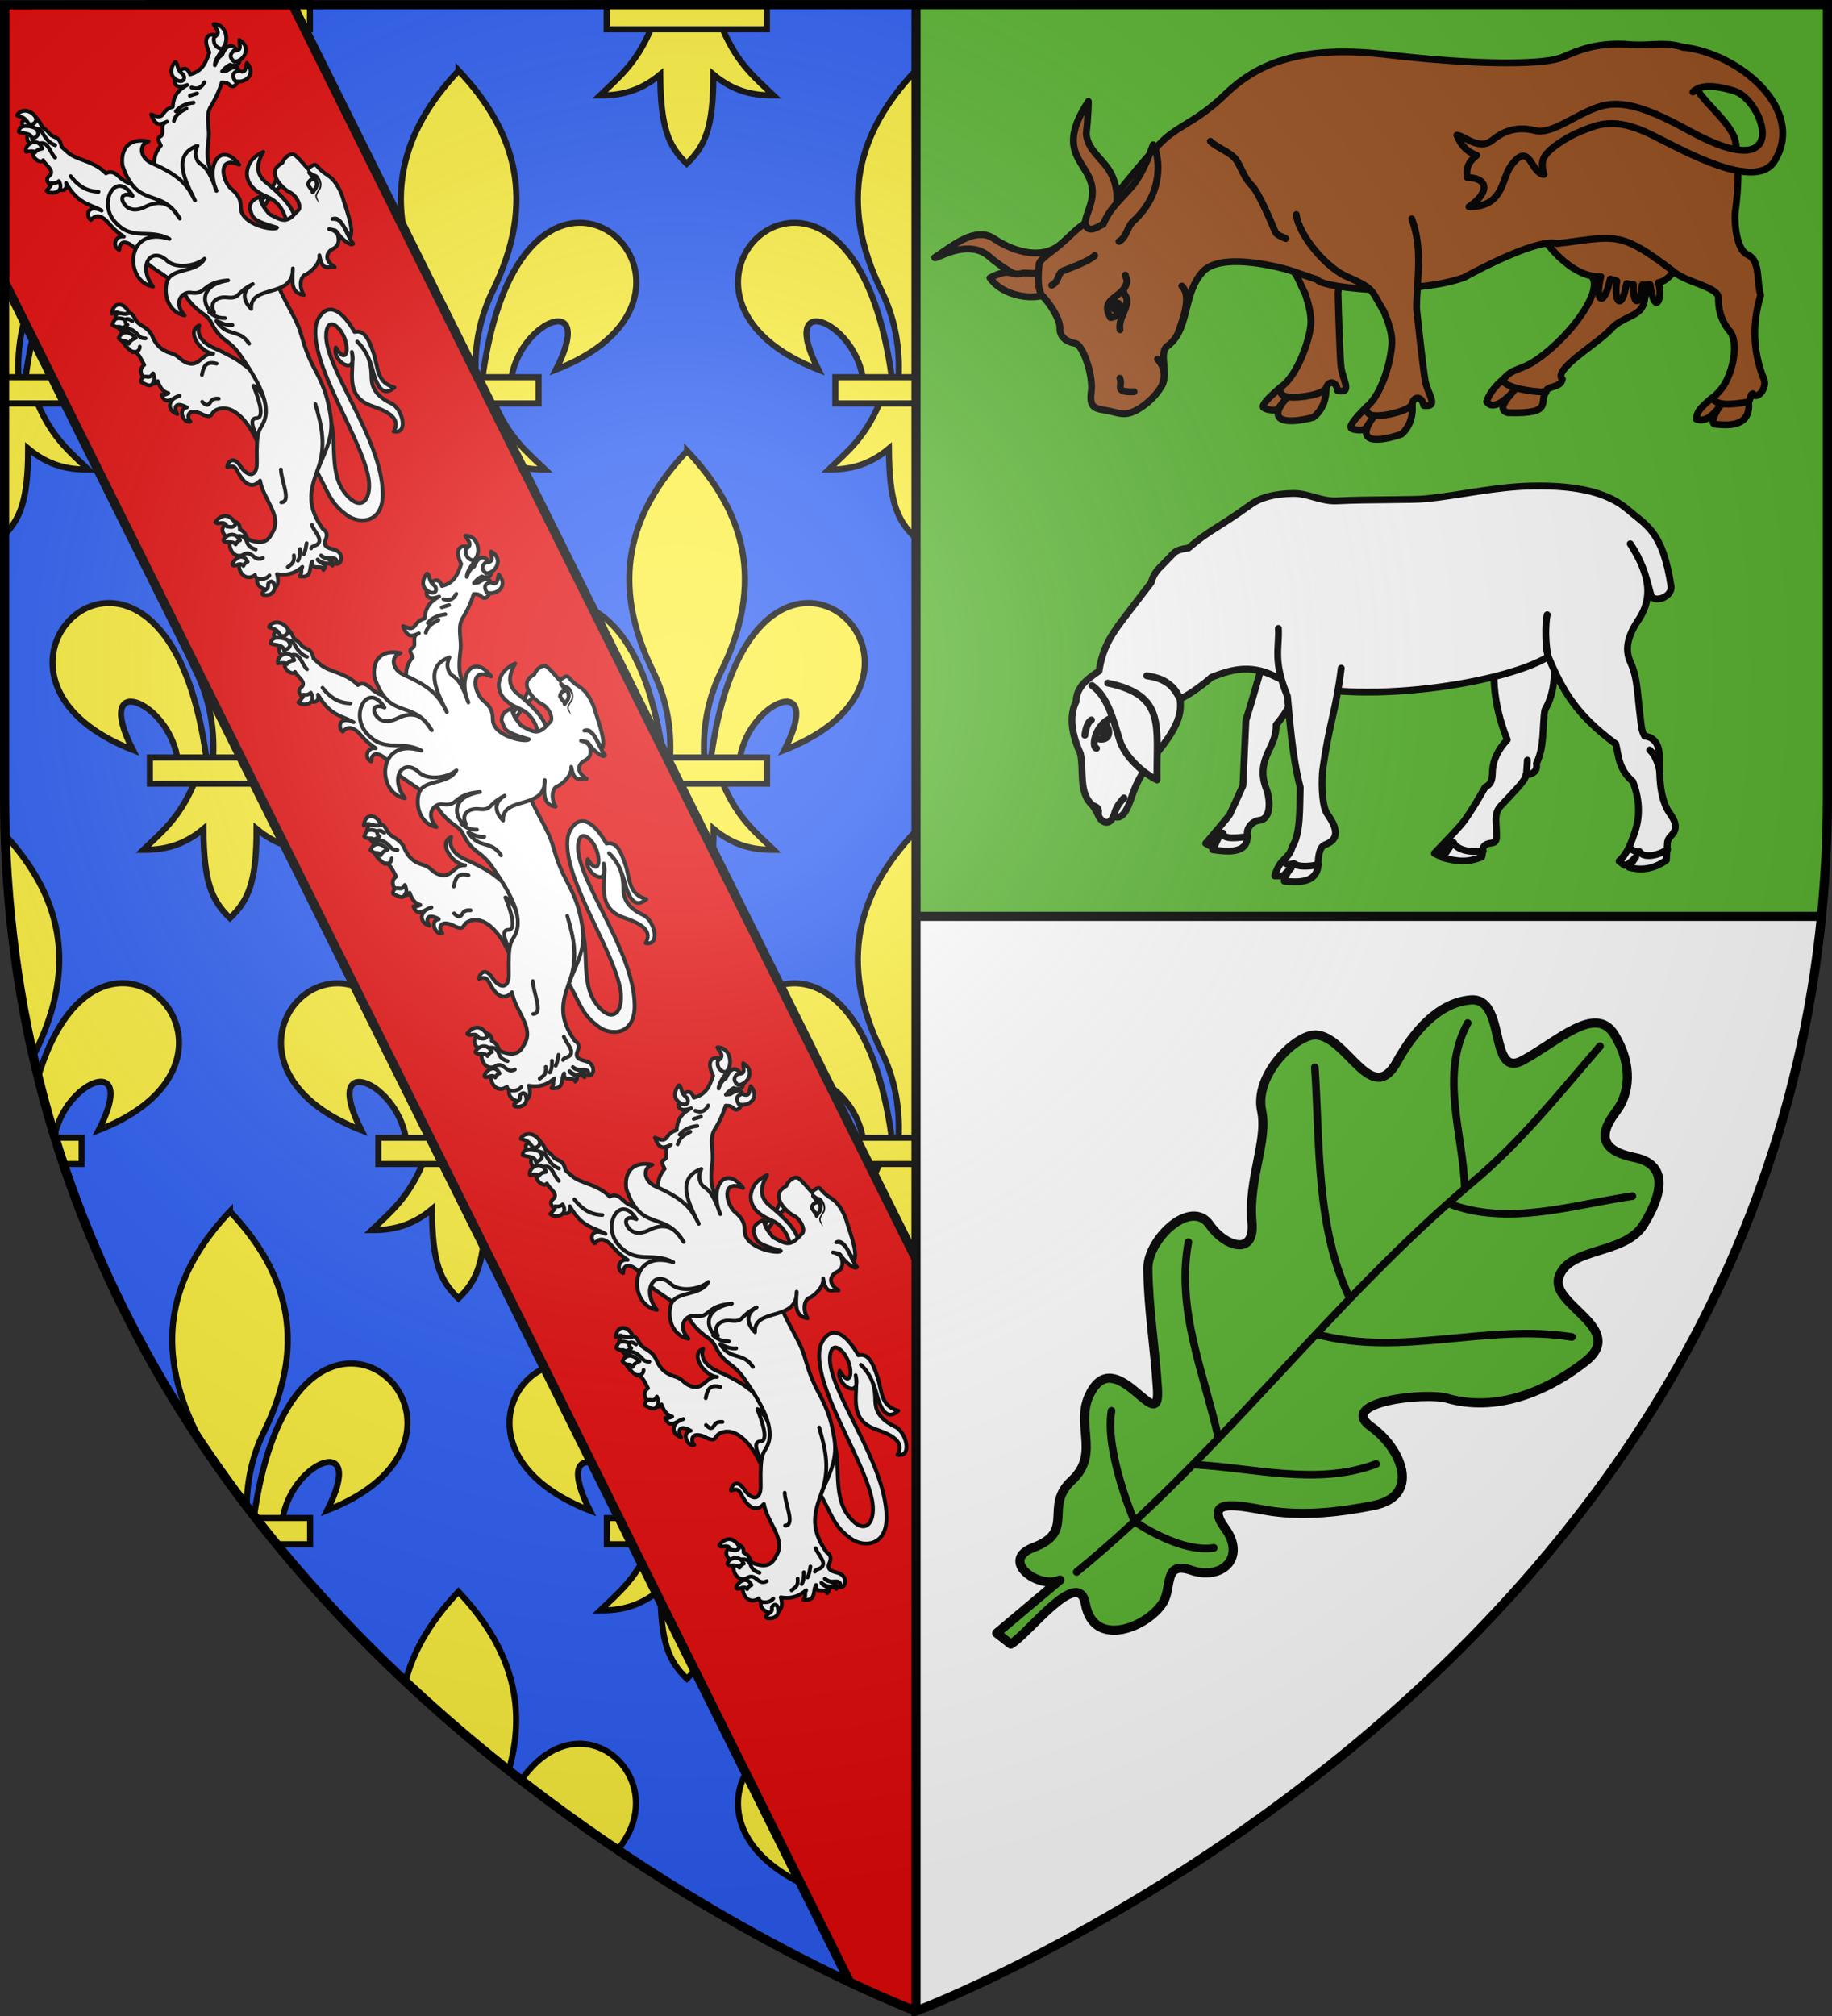 <svg xmlns="http://www.w3.org/2000/svg" xmlns:xlink="http://www.w3.org/1999/xlink" width="600" height="660"><rect width="100%" height="100%" fill="#333333" stroke="none"/><clipPath id="e"><path d="M1.5 1.5v259.246c0 13.518.669 26.504 1.938 39.254C29.008 556.446 300 658.5 300 658.5V1.5z"/></clipPath><radialGradient id="g" cx="221.445" cy="226.331" r="300" gradientTransform="matrix(1.353 0 0 1.349 -77.63 -85.747)" gradientUnits="userSpaceOnUse"><stop offset="0" stop-color="#fff" stop-opacity=".314"/><stop offset=".19" stop-color="#fff" stop-opacity=".251"/><stop offset=".6" stop-color="#6b6b6b" stop-opacity=".125"/><stop offset="1" stop-opacity=".125"/></radialGradient><path fill="#2b5df2" fill-rule="evenodd" d="M1.5 1.5v259.246c0 13.518.669 26.504 1.938 39.254C29.008 556.446 300 658.5 300 658.5V1.5z"/><g stroke-width=".997" transform="matrix(1.001 0 0 1.004 -.434 -2.193)"><g fill="#fcef3c" stroke="#000" stroke-width="1.111"><g fill-rule="evenodd"><path stroke-width="1.995" d="M288.227 628.453c-.018.04-.034 1.507-.051 1.547-3.711 8.681-8.09 13.4-12.545 17.652 1.89.904 3.766 1.804 5.463 2.59 3.37-.997 6.765-2.725 10.224-5.617.027 4.05.19 7.456.493 10.404 5.211 2.235 8.189 3.367 8.189 3.367s3.004-1.143 8.252-3.394c.3-2.95.452-6.35.447-10.377 3.457 2.89 6.847 4.618 10.21 5.615 1.696-.786 3.573-1.684 5.462-2.588-4.451-4.253-8.821-8.977-12.533-17.664-.016-.037-.033-1.498-.049-1.535z" transform="matrix(1 0 0 1 -.07 -.156)"/><g stroke-width="3.696"><path d="M126.281 7.938C91.34 45.032 79.171 87.116 105.656 141.28c7.613 15.568 11.27 32.813 10.333 51.853-.007.132-.013 2.153-.02 2.286h20.625c-.01-.169-.018-2.225-.026-2.393-.913-18.995 2.74-36.207 10.338-51.746 26.488-54.164 14.317-96.249-20.625-133.343z" transform="matrix(.541 0 0 .539 231.688 516.934)"/><path d="M52.25 100c-35.235.845-58.727 60.018 15.219 88.875-24.345-47.688 20.543-30.27 26.803 4.25.025.136.048 2.159.072 2.295h17.531c-.021-.157-.043-2.2-.064-2.357C102.075 122.767 74.773 99.46 52.25 100zM198.969 100c-22.248.417-48.638 24.17-58.182 93.034-.023.165-.046 2.22-.068 2.386h17.5c.036-.213.074-2.312.114-2.523 6.416-34.368 51.083-51.605 26.792-4.022 74.894-29.227 49.822-89.549 13.844-88.875z" transform="matrix(.541 0 0 .539 231.688 516.934)"/></g></g><path d="M21.707 58.178h29.159v4.772H21.707z" transform="matrix(1.798 0 0 1.792 234.706 516.934)"/></g><g fill="#fcef3c" fill-rule="evenodd" stroke="#000" stroke-width="1.995"><path d="M150.494 521.355c-8.606 9.106-14.644 18.773-17.326 29.356a531 531 0 0 0 33.748 29.033c6.633-22.878-.54-41.584-16.422-58.389zM189.781 570.947c-6.196.116-12.983 3.585-18.816 11.98a576 576 0 0 0 31.48 22.741c13.673-15.987 2.235-34.999-12.664-34.72z" transform="matrix(1 0 0 1 -.07 -.156)"/></g><g fill="#fcef3c" stroke="#000" stroke-width="1.995"><path fill-rule="evenodd" d="M1.742 274.166c.884 25.75 4.21 50.045 9.512 72.93.285-.641.577-1.28.887-1.91 14.123-28.785 7.904-51.235-10.399-71.02zM40.281 322.947c-9.647.18-20.73 8.467-27.402 30.887a367 367 0 0 0 5.432 19.305c.002-.034.003-.136.005-.149 3.468-18.513 27.612-27.798 14.483-2.166 40.48-15.744 26.928-48.24 7.482-47.877z" transform="matrix(1 0 0 1 -.07 -.156)"/><path d="M18.371 373.334a368 368 0 0 0 2.766 8.55h6.078v-8.55z" transform="matrix(1 0 0 1 -.07 -.156)"/></g><g fill="#fcef3c" stroke="#000" stroke-width="1.111"><g fill-rule="evenodd"><path stroke-width="1.995" d="M1.5 132.453v44.752c5.61-5.51 8.219-11.741 8.2-28.58 6.72 5.619 13.187 6.864 19.693 6.834-5.785-5.574-11.727-10.172-16.555-21.47-.016-.038-.033-1.499-.049-1.536zM1.5 25.904V126.35h5.066c-.004-.091-.009-1.199-.013-1.29-.494-10.232 1.482-19.504 5.588-27.874C26.322 68.27 20.003 45.76 1.5 25.904z" transform="matrix(1 0 0 1 -.07 -.156)"/><path stroke-width="3.696" d="M198.969 100c-22.248.417-48.638 24.17-58.182 93.034-.023.165-.046 2.22-.068 2.386h17.5c.036-.213.074-2.312.114-2.523 6.416-34.368 51.083-51.605 26.792-4.022 74.894-29.227 49.822-89.549 13.844-88.875z" transform="matrix(.541 0 0 .539 -67.335 20.924)"/></g><path stroke-width="1.995" d="M1.5 125.334v8.55h25.715v-8.55z" transform="matrix(1 0 0 1 -.07 -.156)"/></g><g id="a" fill="#fcef3c" stroke="#000" stroke-width="1.111"><path fill-rule="evenodd" d="M29.739 62.15c-.01.024-.02.84-.029.863-2.685 6.302-5.998 8.866-9.215 11.976 3.619.016 7.225-.679 10.963-3.814.064 9.675 1.458 12.982 4.819 16.232 3.323-3.149 4.859-6.547 4.847-16.232 3.738 3.135 7.335 3.83 10.954 3.814-3.218-3.11-6.523-5.676-9.208-11.981-.01-.021-.018-.836-.027-.857z" transform="matrix(1.798 0 0 1.792 159.95 392.932)"/><path fill-rule="evenodd" stroke-width="3.696" d="M126.281 7.938C91.34 45.032 79.171 87.116 105.656 141.28c7.613 15.568 11.27 32.813 10.333 51.853-.007.132-.013 2.153-.02 2.286h20.625c-.01-.169-.018-2.225-.026-2.393-.913-18.995 2.74-36.207 10.338-51.746 26.488-54.164 14.317-96.249-20.625-133.343z" transform="matrix(.541 0 0 .539 156.932 392.932)"/><path fill-rule="evenodd" stroke-width="3.696" d="M52.25 100c-35.235.845-58.727 60.018 15.219 88.875-24.345-47.688 20.543-30.27 26.803 4.25.025.136.048 2.159.072 2.295h17.531c-.021-.157-.043-2.2-.064-2.357C102.075 122.767 74.773 99.46 52.25 100zM198.969 100c-22.248.417-48.638 24.17-58.182 93.034-.023.165-.046 2.22-.068 2.386h17.5c.036-.213.074-2.312.114-2.523 6.416-34.368 51.083-51.605 26.792-4.022 74.894-29.227 49.822-89.549 13.844-88.875z" transform="matrix(.541 0 0 .539 156.932 392.932)"/><path d="M21.707 58.178h29.159v4.772H21.707z" transform="matrix(1.798 0 0 1.792 159.95 392.932)"/></g><g id="b" fill="#fcef3c" stroke="#000" stroke-width="1.111"><path fill-rule="evenodd" d="M29.739 62.15c-.01.024-.02.84-.029.863-2.685 6.302-5.998 8.866-9.215 11.976 3.619.016 7.225-.679 10.963-3.814.064 9.675 1.458 12.982 4.819 16.232 3.323-3.149 4.859-6.547 4.847-16.232 3.738 3.135 7.335 3.83 10.954 3.814-3.218-3.11-6.523-5.676-9.208-11.981-.01-.021-.018-.836-.027-.857z" transform="matrix(1.798 0 0 1.792 10.376 -101.078)"/><path d="M21.707 58.178h29.159v4.772H21.707z" transform="matrix(1.798 0 0 1.792 10.376 -101.078)"/></g><g fill="#fcef3c" stroke="#000" stroke-width="1.995"><path fill-rule="evenodd" d="M75.744 397.355c-18.886 19.983-25.464 42.652-11.148 71.83q.75 1.53 1.404 3.1a421 421 0 0 0 15.234 21.274c.064-8.857 2.023-16.969 5.657-24.373 14.316-29.178 7.739-51.848-11.147-71.83z" transform="matrix(1 0 0 1 -.07 -.156)"/><path fill-rule="evenodd" d="M115.031 446.947c-11.983.224-26.187 12.94-31.39 49.737.434.558.872 1.11 1.308 1.666h8.057c.02-.115.04-1.246.06-1.36 3.468-18.513 27.612-27.798 14.483-2.166 40.48-15.744 26.928-48.24 7.482-47.877z" transform="matrix(1 0 0 1 -.07 -.156)"/><path d="M84.152 497.334a440 440 0 0 0 6.856 8.55h10.957v-8.55z" transform="matrix(1 0 0 1 -.07 -.156)"/></g><use xlink:href="#a" width="100%" height="100%" transform="translate(-74.756 -124.003)"/><use xlink:href="#a" width="100%" height="100%" transform="translate(74.756 -124.003)"/><use xlink:href="#a" width="100%" height="100%" transform="translate(-149.512 -248.005)"/><use xlink:href="#a" width="100%" height="100%" transform="translate(0 -248.005)"/><use xlink:href="#a" width="100%" height="100%" transform="translate(-74.756 -372.008)"/><use xlink:href="#a" width="100%" height="100%" transform="translate(74.756 -372.008)"/><use xlink:href="#b" width="100%" height="100%" transform="translate(149.512)"/></g><path fill="#e20909" stroke="#000" stroke-width="3" d="M68.719-52.95 1.5-52.944V92.318l461.295 927.629 58.213 28.377 76.033-38.858z" clip-path="url(#e)"/><path fill="#5ab532" fill-rule="evenodd" d="M598.5 1.5v259.246A395 395 0 0 1 596.563 300H300V1.5z"/><path fill="#fff" fill-rule="evenodd" d="M300 300v358.396S570.894 556.401 596.553 300z"/><g id="f"><path fill="#fff" stroke="#000" stroke-linecap="round" stroke-linejoin="round" stroke-width="1.25" d="M107.5 135.635c3.49 6.587-.288 18.25 5.32 25.573 5.643 7.367 9.467 1.93 7.639-5.922-3.231-13.875-18.996-36.243-16.986-48.807.334-2.088 4.606-11.626 12.66 2.214 3.023-.703 4.517 1.86 6.271 7.128 1.459 4.378.856 9.465 6.794 11.046-1.328 1.018-4.608 3.986-7.043-5.324-1.119-4.309-2.818-7.603-5.19-9.724 2.734 2.866 4.544 5.576 4.678 11.057.056 2.287-.031 6.13 6.543 9.212 3.645 1.709 5.769 10.156.74 9.18 2.969-4.965-3.887-7.182-7.238-8.395-9.325-3.374-5.387-12.081-6.452-17.648 1.943 8.49-6.717 2.89-5.235-1.45 4.304 7.15 4.987-2.605.45-6.68-2.675-2.402-3.493.285-3.631 2.125-.82 10.966 18.432 34.458 18.526 52.5.05 9.618-7.563 9.931-11.635 7.006-6.158-4.423-6.172-8.138-10.91-15.993zM85.65 148.28c-3.358-10.159-9.565-16.54-14.758-14.093-2.157 1.016-1.025 2.97-4.158 1.692-5.622-3.03-5.634 1.068-4.36 2.146-2.062.847-4.445-4.054-1.141-4.63-4.411-2.401-4.173.79-3.139 2.16-3.522-1.11-3.19-5 .72-5.962-2.05.546-4.6 3.455-5.926-.41 1.103.157 1.305 0 2.268-.424-1.947-.53-2.833-2.132-3.486-3.97-1.527 2.879-8.107-2.637-4.437-5.305-1.224-2.316-2.356-4.847-3.792-4.236-3.656-2.535-4.585-5.6-3.236-6.728-1.593-.448-3.6-4.322-1.653-6.04 1.02.004 1.587.137 3.826.036 1.381-.062 1.751 2.355 2.98 3.327 1.634 1.295 3.514 1.753 4.659 4.502 1.013 2.432 2.78 4.354 5.813 5.237 3.186.928 2.694 2.265 5.607 3.288 3.894 1.367 4.903-3.429 8.395-3.085-4.066-.323-9.077-7.391-4.545-9.245-1.136 3.288 1.369 5.907 4.786 7.403 3.023 1.323 5.153 2.461 7.054 3.58 4.694 2.764 11.356 9.853 14.163 10.364z"/><path fill="#fff" stroke="#000" stroke-linecap="round" stroke-linejoin="round" stroke-width="1.25" d="M66.215 131.538c.843.762 1.785 1.781 2.776.031.607-1.07 1.569-1.094 2.643-1.047M70.925 119.046c-3.854-.98-4.305 1.371-4.787 3.692M40.205 108.52c.81-.981 1.832-1.458 3.751-.036 1.757 1.302 1.591 2.3 3.717 2.302M43.44 115.248s2.237.41 2.347-1.753M41.021 104.654c.61-.447 1.41-.172 2.319.505M42.24 102.522c-1.36.551-2.296.042-3.403-.038-.498-.549-1.394-.04-2.202.23 0 0 .277-3.57 3.042-2.92.99.231 2.204 1.419 2.562 2.728M41.021 104.654c-3.512-1.313-3.673.391-4.227 1.657 1.643 1.414 2.273.09 3.037 1.107.645-.317 1.295-.488 1.93-1.057-.615-.387-.832-.97-.74-1.707"/><path fill="#fff" stroke="#000" stroke-linecap="round" stroke-linejoin="round" stroke-width="1.25" d="M44.474 110.657c-1.648.58-1.924 1.238-2.325 1.888-1.084-1.637-1.462.096-3.296-1.83.193-.678 2.068-3.79 5.62-.058M50.126 122.216c-.819 1.344-1.15 1.217-2.39 1.075-.965-.11-1.757 1.005-1.462 1.831 1.307.607 2.948 1.782 3.719.457.456-.785 1.02-1.144.133-3.363M55.755 91.556l15.374-5.632-20.9-24.157c-6.523-.67-9.553-2.239-11.239-3.922-1.608-1.605-2.993-1.87-4.291-1.074-2.912-3.059-6.457-3.828-9.82-5.257-2.438-1.037-3.238-2.247-4.69-3.428-.708-3.662-2.529-2.806-3.827-4.171-.508-.685-1.178-1.416-2.562-2.35-.606-1.094-.76-2-2.609-3.603-.75 1.806-7.147.08-2.096 5.3-.257 1.63-.831 3.521 2.271 4.494-2.391 3.59 2.068 6.125 2.766 4.694.749 1.728 4.125 3.437 1.897 5.228-3.024 2.431 6.734 7.678 5.61 2.23 4.009 7.024 7.766 6.807 11.663 9.025-4.896-2.3-5.23 1.993-3.5 3.105 1.098-1.433 3.033-2.115 5.619.845 2.156 2.468 3.472 3.517 5.157 4.579-3.136-.443-3.786 3.469-1.482 4.342.098-3.701 2.96-2.476 4.525-1.037 2.666 2.455.53 2.107 5.746 6.39z"/><path fill="#fff" stroke="#000" stroke-linecap="round" stroke-linejoin="round" stroke-width="1.25" d="M23.136 57.671c3.208 4.117 6.189 4.94 9.124 5.11M11.93 42.113c.529.185 1.245.058 1.974 1.348 1.457 2.58 2.672 3.488 4.162 4.074M12.934 46.968c2.843-.854 3.435 3.043 5.12 4.633M51.481 60.917c-.242-4.679-2.688-8.641 1.217-13.269-2.106-3.932.528-1.934.532-4.364.002-2.01-.305-2.669 1.461-3.454-2.31 1.069-3.695 1.601-5.194-2.364 1.31.394 2.869 1.469 4.002-.24.825-1.241 1.815-1.868 3.098-2.254.239-3.778 1.86-5.524 4.737-7.163-8.685 3.192-1.328-10.086.898-3.45 4.169-1.053 5.257-4.13 6.327-7.218-4.583-9.371 7.732-5.746 4.184-.693-.48.88-2.34 2.957-2.368 4.904.586-1.786 1.405-2.841 2.393-3.366 3.716-9.096 9.334 5.848 2.541 3.215-1.675.953-1.968 1.522-2.57 2.177l1.452-.169c6.666-4.683 4.073 7.04 1.208 4.784-.783-.663-1.054-1.04-2.757-1.013a33.1 33.1 0 0 1-3.554 7.766c-1.95 3.139-.304 7.008-.788 10.78-1.123 8.754.747 9.044 1.533 12.552l-5.112 9.732z"/><path fill="#fff" stroke="#000" stroke-linecap="round" stroke-linejoin="round" stroke-width="1.25" d="M61.081 35.516c-1.836.921-3.572 1.94-4.134 4.108M63.375 33.6c-2.243.292-4.273 1.02-5.768 2.84M66.944 26.911c-.983 1.996-2.448 2.383-4.224 1.723M64.561 30.586l-2.364.735M83.039 126.305c1.257 3.28 4.05 10.579.908 10.616-2.117.024-1.192 2.807-.401 4.711.728 1.754 1.44 1.854 1.9 1.926l2.881-9.176c-1.015-1.958-2.86-7.184-5.288-8.077"/><path fill="#fff" stroke="#000" stroke-linecap="round" stroke-linejoin="round" stroke-width="1.25" d="M89.268 88.336c1.94 7.436 6.54 13.53 8.645 19.056 1.065 2.793 1.913 7.548 5.177 13.52 3.539 6.474 4.37 10.346 5.16 15.079 1.277 7.657-2.464 12.887-4.586 18.832-2.19 6.138-3.118 11.113 2.09 18.392 1.622.885 1.373 2.348.876 3.51-1.084 2.535 1.558 2.802 2.905 3.23 3.192 1.015 2.586 4.73.774 4.693.204-3.62-3.181-.513-5.175-2.812.967.984 4.766 1.529 3.792 3.35-1.041-1.276-2.692-.016-4.911-2.012.395 1.245 3.854 1.407 1.896 3.425-.557-2.093-3.876.567-3.637-2.711-1.208 1.829.274 5.425-4.16 4.835 1.1-1.68.202-1.552.91-3.128-2.992 2.574-5.697 2.792-8.32 2.347 2.345 7.612-7.737 5.67-6.408 1.404-.386-.112-.653-.46-.781-1.08-3.594 2.653-7.019-2.342-4.22-6.427-4.024 1.06-4.789-4.85-3.604-5.3-1.034-.084-4.452-2.59-1.923-4.841.818-.58 2.084-.672 3.242-.882 1.272.445 1.607 1.352 1.522 2.466.797.55 1.515.477 2.591 3.226 6.002 2.626 7.21-.656 8.168-2.27 3.2-5.398-3.096-10.743-4.105-16.882-3.176 3.523-5.938-.214-7.282-2.846-.578-1.133-1.188-2.501-3.462-1.51-.17-1.253 1.733-4.173 4.164-.55 2.785 4.148 5.642 3.62 5.534-1.118-.248-10.908.849-10.19 2.151-12.958 2.743-5.825-1.858-13.833-7.67-22.165-1.508-2.161-3.04-3.537-4.54-4.624-2.55-1.846-3.771-3.732-4.822-5.845-1.007-2.026-2.238-2.57-3.513-3.558-3.494-2.71-4.59-4.718-5.6-6.533z"/><path fill="#fff" stroke="#000" stroke-linecap="round" stroke-linejoin="round" stroke-width="1.25" d="M102.165 171.887c.641 2.07 3.646 4.558 1.921 6.209-.722.691-2.034.65-2.18 1.42M96.243 181.799c.338 2.55-.976 3.003-1.992 3.833M98.272 179.744c.028 1.308.037 2.615-.695 3.85M100.42 177.831c-.206 1.115-.264 2.11-.923 3.592M79.234 181.904c1.116-.96 2.283-1.012 3.368-.09 1.033.877 2.047 1.634 3.517.835M77.565 175.595c1.208-.326 2.642-.077 3.26 1.704.348 1.005.861 1.976 2.908 2.589M84.247 189.417c.764.107 2.74.535 4.006-1.06M92.002 153.7c.058 3.605 3.587 10.692.111 10.754M103.287 132.331c2.14 7.331 3.676 13.702.597 21.905M81.592 112.522c-3.297-5.102-7.235-1.964-10.726-7.463 1.634.567 2.792 1.594 5.245 1.37M68.527 102.177c1.338.899 2.318 2.022 5.18 1.967M70.541 170.928c.872 1.231 2.764-.898 3.774 1.454.909-.008 2.129.71 2.902-.882-2.95-5.005-6.17-1.446-6.676-.572"/><path fill="#fff" stroke="#000" stroke-linecap="round" stroke-linejoin="round" stroke-width="1.25" d="M73.199 176.913c.509 1.29 2.852-.203 3.995 1.334.305-.614.689-1.148 1.407-1.342-1.745-3.455-5.132-1.39-5.402.008M76.12 184.757c.509 1.29 2.446-1.034 3.588.502.306-.613.69-1.148 1.408-1.341-1.745-3.455-4.726-.559-4.996.839M85.97 194.596c-.705-1.194 2.312-1.309 1.8-3.156-.112-.596 1.38-1.939 1.919-.296 1.145 3.485-2.451 4.093-3.719 3.452M9.36 40.478c1.392.906 3.55-1.003 1.842-2.776-2.663-2.765-5.505-.9-5.599.114 1.22.567 2.355.29 3.758 2.662M6.156 43.152c.094-3.042 5.128-1.675 5.708-.942 1.325 1.675.412 2.563-1.332 3.234-.337-2.083-2.896-1.553-4.376-2.292M13.864 48.637c-1.436-4.126-5.975-1.39-5.33 1.014 1.4-.173 2.682-.268 2.94.292.417-.642 1.145-1.114 2.39-1.306M19.288 59.264c2.093 3.674-2.431 4.69-4.1 3.179.993-1.007 1.852-1.966 1.57-2.513.76.062 1.617.204 2.53-.666M70.097 12.191c2.56-1.429.439-2.863-.162-4.295 4.438-.083 5.331 6.108 2.694 8.153-2.666-.592-2.766-2.692-2.532-3.858M59.568 24.03c-1.784-1.337-1.182-3.411-2.23-3.733-1.746 2.112-1.652 4.346.18 5.654 1.148.82 2.156.777 2.593.181.356-.485.337-1.442-.543-2.102M76.617 16.534c3.002.214 1.64-1.972 1.76-3.47 4.087 2.334 1.706 6.923-1.653 7.17-2.157-1.928-.864-2.871-.107-3.7M78.044 23.103c2.848 1.307 2.221-1.182 2.815-2.5 3.227 3.634-.548 6.919-3.89 5.9-1.481-2.55.076-2.927 1.075-3.4M86.253 49.697c-2.75 1.285-4.989 3.105-5.392 6.848-.074 3.752 2.636 6.207 6.83 7.955 4.358 1.884 5.783 6.031 6.303 8.837 1.479-.225 1.755-.98 2.667-1.29-.39-4.385-5.209-8.676-8.988-11.887-4.205-3.008-3.67-6.6-1.42-10.463"/><path fill="#fff" stroke="#000" stroke-linecap="round" stroke-linejoin="round" stroke-width="1.25" d="m86.295 67.704 1.686-2.39-1.01-1.023-1.25 1.165c.08 1.382.238 1.21.574 2.248M90.525 58.629l1.532 2.103-1.62 1.638-1.245-1.041z"/><path fill="#fff" stroke="#000" stroke-linecap="round" stroke-linejoin="round" stroke-width="1.25" d="M97.742 68.791c1.103-1.053-.469-4.839-3.008-5.93-1.275-.549-5.874-4.522-4.421-7.599.304-.643 1.057-1.324 2.226-2.028.396-1.53 2.765-3.527 4.113-2.409 1.597 1.326 2.754 2.905 4.132 4.357.915-.468 2.157-1.892 2.975-.91 2.068 2.484 3.021 2.47 4.844 4.108.865.777 2.469 2.959 3.452 5.677 1.064 3.775 3.972 10.87 2.706 13.345-1.612-1.239-3.021-6.927-5.884-5.705 3.526-.568 4.33 4.947 6.788 8.057-.28 1-3.386-.864-5.275-3.712-.511-.77-.681-.613-2.6-1.029 1.099.069 2.625 1.11 2.819 1.777 1.17 4.036-1.59 4.556-2.222 5.057-1.568 1.243-2.1 3.475 1.275 5.625-2.173-.424-4.078 1.706-5.057-3.918.384 3.159-3.763 6.11-4.327 6.258-1.764.463-2.617 3.705-.776 6.774-4.207-.65-3.865-4.05-3.586-8.7.223 10.012-14.097 4.99-13.632 13.248-3.24-3.17-2.624-6.386.508-8.126-5.84 2.963-3.939 4.873-8.552 4.367-3.015-.331-5.948 1.54-4.127 4.922-2.503.203-6.913-8.64 4.586-10.497-8.737.614-6.968 4.88-12.246 4.02-2.53-.413-6.015 2.971-1.984 7.456-4.927-.919-7.002-6.278-5.85-10.79 1.304-5.099 9.575-2.846 12.371-7.782-2.922 2.495-9.79 3.544-12.716.244-5.006-4.087-9.221 2.275-4.143 8.896C40.692 92.3 40.832 73.6 55.5 78.233c-6.935-3.657-12.25 1.036-18.103-5.906-5.333-6.325.753-16.828 6.046-8.177-3.043-1.254-4.04.343-3.035 2.153 1.358 2.445 3.972 2.982 7.107 1.43 7.494-3.708 9.725 1.803 11.4 3.837-6.285-10.529-13.819-2.794-18.79-17.328-.75-5.447 2.066-9.278 8.546-7.927-3.378.982-2.822 5.352.99 7.064 9.016 4.049 11.578 6.85 14.203 12.276-3.343-6.767-7.61-14.935.824-17.957-.744 1.884-.876 2.837-.21 4.482 1.066 2.631 2.955.183 6.422 10.292-3.704-8.611 1.545-16.46 7.483-8.525-7.288-3.23-5.75 5.36-2.48 8.03 3.018 2.465 2.932 4.51 2.987 6.161.184 5.532 11.128 7.558 11.844 6.388-9.233-2.639-7.691-3.544-8.994-6.203.215-2.217 1.018-2.951 3.37-3.912.468 2.879 1.942 4.074 3.07 5.653 1.979 1 3.89 2.264 5.492 1.895 1.785-.412 2.68-1.84 4.07-3.168"/><path fill="#fff" stroke="#000" stroke-linecap="round" stroke-linejoin="round" stroke-width="1.25" d="M101.285 56.503c2.002 1.368 3.522 3.95 1.478 5.878l-.325.614-.112-.795c-.5-.217-.769-.745-1.07-1.192l-.33-.53c.1-.942.694-1.67 1.376-1.75 1.18-.142-.732-1.682-1.017-2.225"/><path d="M104.092 57.39c-.778-.743-1.723-.446-2.401-1.288-.243-.386-.348-.793-.348-.793l-.84.216s.13.518.458 1.04c.536 1.122 1.715.855 2.552 1.474.806.886 1.511 2.132 1.1 3.319-.638 1.3-1.331 2.072-1.331 2.749 0 .986.78 1.746 1.285 2.563l-.297-.909c-.244-1.04-1.19-1.32.416-3.436 1.22-1.605.425-3.768-.594-4.935"/><path fill="#fff" stroke="#000" stroke-linecap="round" stroke-linejoin="round" stroke-width="1.25" d="M101.285 56.503c2.002 1.368 3.522 3.95 1.478 5.878l-.325.614-.112-.795c-.5-.217-.769-.745-1.07-1.192l-.33-.53c.1-.942.694-1.67 1.376-1.75 1.18-.142-.732-1.682-1.017-2.225"/></g><use xlink:href="#f" width="100%" height="100%" transform="translate(82.5 167.5)"/><use xlink:href="#f" width="100%" height="100%" transform="translate(165 335)"/><g stroke="#000" stroke-linecap="round" stroke-linejoin="round" stroke-width=".898"><path fill="#5ab532" fill-rule="evenodd" stroke-width="2.695" d="M554.31 43.178c-6.292 7.416-5.149 18.857-2.46 28.2 4.294 14.917-15.854 4.99-22.517 11.345-4.226 4.029-4.498 21.173 4.584 27.023 7.463 4.808 11.43 17.121 21.057 25.096 8.156 6.756-.946 10.786-8.064 9.42-9.644-1.852-10.067 15.915-3.883 21.966 8.521 8.338 18.03 15.046 27.092 23.077 10.61 9.403-16.558-.426-13.48 13.535 2.46 11.16 15.125 11.089 14.646 23.354-.444 11.36 11.495 9.59 5.94 21.846-4.429 9.77 9.723 7.787 12.281 1.273l-2.11 24.186 5.21-.648c1.601-5.56-2.127-30.35 7.159-23.906 11.25 7.806 17.906-8.341 15.842-16.535-1.288-5.117-8.681-8.658-.719-12.526 8.24-4.002 9.055-13.99-1.822-15.726-12.368-1.974.954-9.199 6.538-13.463 7.793-5.95 14.148-13.887 19.635-22.122 8.083-12.131-6.209-17.718-16.857-15.916-12.46 2.108 4.042-18.472 9.9-21.72 12.831-7.11 19.27-21.433 21.102-36.314 1.946-15.81-18.991-4.497-22.995-12.062-4.43-8.368 9.033-18.263 6.659-28.56-1.395-6.046-5.442-19.057-15.876-12.138-7.75 5.139-12.174 3.607-13.38-5.665-.856-6.572-6.12-13.313-16.41-15.73-10.29-2.418-10.344 13.498-13.672 24.505s-16.451-9.984-23.4-1.795" transform="matrix(.787 .787 -.787 .787 79.385 -142.86)"/><path fill="none" stroke-width="2.245" d="M592.365 83.643c-11.75-11.086-28.969-18.302-33.856-35.053m33.411 41.57c17.26-7.503 26.178-25.558 36.857-39.838M591.306 130.4c-21.877-7.602-38.457-26.02-55.409-40.792m55.77 55.2c22.501-12.68 33.199-37.69 53.814-52.597m-52.484 94.586c-16.362-10.416-35.658-17.911-47.043-34.514m47.206 45.3c13.162-11.86 30.435-21.44 38-38.241m-16.33 51.245c-6.02 8.236-21.983 10.999-21.983 10.999s-20.649-8.185-27.8-18.222m26.27 40.757c5.525-54.559-3.464-109.237 1.327-163.858 1.59-18.12-.466-36.278-1.784-54.373" transform="matrix(.787 .787 -.787 .787 79.385 -142.86)"/></g><g fill="#fff" stroke="#000" stroke-linecap="round" stroke-linejoin="round" stroke-width="4.868"><g stroke-width="4.523"><path d="m117.287 332.46 3.5 5.946M198.096 353.258l-5.166 6.08-3.437-1.892s15.44-18.075 15.882-19.177c.441-1.102 2.512-5.432 3.75-8.156 1.633-3.594 4.853-10.801 4.853-10.801l1.985-43.205s2.978-9.688 4.412-14.548c3.245-10.997 9.485-33.065 9.485-33.065l25.81 16.312c-6.616 11.463-10.305 23.51-19.854 34.387.125 7.913-2.938 12.857-5.294 18.076-2.954 6.546-5.112 14.091-1.103 24.247 1.97 4.99 4.148 19.674-4.632 20.72-4.703.561-8.305 4.83-7.941 9.258 1.086 13.21-13.34 11.502-22.721 10.14zM339.85 363.993s13.693-14.073 18.439-19.863c5.35-6.53 15-23.806 15-23.806 5.267-2.532 4.522-7.03 4.853-11.242.505-6.439 3.192-13.046 9.705-20.06-9.861-24.297-10.804-47.85-5.758-65.247l34.214-10.36c.69 18.663 6.876 37.326-3.75 55.99-1.838 11.755.032 23.512-5.514 35.268.66 3.827-.691 6.815-7.06 7.715.043 3.283-5.715 8.802-16.566 20.5-4.75 5.122-2.41 12.33-2.647 18.737.138 2.055.17 5.172-2.868 5.51-8.55.954-5.383 5.76-6.838 9.258-9.249 3.777-15.937 3.114-25.774.429l5.282-7.703-7.72 6.393z" transform="matrix(.498 0 0 .496 300.504 98.827)"/><path d="M461.35 369.151c5.91-5.565 8.161-12.618 10.5-19.587 3.734-11.127 2.61-22.241-1.4-32.879-9.392-8.278-9.297-16.556-11.2-24.834-25.653-19.044-34.879-34.723-44.454-57.678-2.328-6.062-1.774-23.587-.687-27.644-1.596 5.803-1.059 21.132.687 27.644-30.26 18.994-137.636 34.539-179.915 12.942-16.635-8.498-30.198-3.775-41.653.7-3.116 2.991-13.464 11.08-20.652 14.34-2.84-8.012-10.222-13.922-21.876-15.373 11.281 1.754 16.567 4.963 21.876 15.373 3.005 18.857-15.502 33.383-24.852 49.318-4.099 6.986-5.684 11.675-7.7 17.49-3.609 10.404-7.178 12.494-11.201 10.492-2.458 6.364-7.86 4.843-10.151-1.049 1.31-4.044-.913-5.147-3.5-5.946-9.49-8.592-5.627-22.744-8.051-34.278-5.678-12.728-7.661-24.533-2.8-34.628.29-9.651 7.674-14.792 15.05-19.937 2.484-17.087 10.097-26.698 18.552-37.776l15.752-20.637c.877-3.381 2.446-6.762 5.95-10.143l8.4-8.745c2.002-2.083 4.493-3.02 10.152-3.847 15.188-12.944 17.403-11.701 40.953-28.682 6.759-4.873 15.802-7.089 27.652-7.345 10.165-.22 18.281 5.43 29.052 4.897 21.737-1.077 49.496-.44 58.805-1.4 22.606-2.33 45.443-7.939 69.656-8.394 32.652-.614 51.17 5.484 63.005 15.74 11.903 10.315 22.787 14.03 28.224 50.368 1.09 7.291-11.734 11.675-13.301 5.596-3.05-11.826-5.7-22.133-13.523-33.578 10.629 16.965 16.817 33.24 5.31 50.367-9.525 14.179-7.617 22.543-4.96 28.332 4.568 9.953 4.418 21.757 6.3 35.992.539 4.07.47 8.162 2.8 12.242 9.36 1.094 9.795 10.248 9.801 14.69.016 10.84-.129 23.855 5.25 33.93 2.196 4.11 9.243 10.556 2.101 17.488-2.898 2.813-1.901 5.596-2.45 8.395l-.35 7.345c-6.986 5.14-15.63 7.454-24.77 4.701l4.559-6.606c-1.606 1.911-5.434 5.532-7.39 5.35z" transform="matrix(.498 0 0 .496 300.504 98.827)"/><path d="M237.331 215.541c.612 13.392-3.742 21.237 5.95 44.772 1.292 13.229 2.988 39.454 8.402 60.161-.472 13.058.424 30.305-5.25 39.175-2.478 9.157-7.702 6.433-11.552 19.238h5.6s3.784-4.065 5.251-5.247c-2.469 2.623-4.63 6.753-4.55 8.744 7.493.606 19.845 1.881 22.051-8.744.315-7.013.663-13.835 4.9-15.39 13.855-5.083 2.285-18.238.7-21.336-3.29-6.438-3.092-22.672-2.344-28.108 4.274-31.029 8.685-38.736 12.146-67.031M114.713 253.183c10.122 7.184 13.688 21.468 18.309 36.37 3.223 10.398 15.096 21.434 24.485 26.011-.693-34.928 6.491-55.809-32.426-63.924" transform="matrix(.498 0 0 .496 300.504 98.827)"/><path fill="#000" d="m119.717 283.822 1.834.441.852 1.683c.998-.444 1.015-3.052.32-3.466-1.032-.73-1.733-.954-3.006 1.342" transform="matrix(.498 0 0 .496 300.504 98.827)"/></g><g fill="none"><path d="M-664.305 219.833s.909-9 4.664-10.878m3.512 12.93c3.403 1.484 7.462.73 8.308-1.898 1.58-4.486-1.36-6.603-2.105-9.347m-6.125 18.476c-4.086-1.092-.62-17.775 11.157-21.83m1.1 70.212c.87-5.51 3.75-9.512 7.13-13.14m-18.053 12.01-3.767-6.4m393.713-39.685c4.766 4.49 6.316 11.319 7.262 15.808m-94.49 2.272.723-10.838M-278.715 300.232s4.362 3.142 6.786 2.253c2.49 4.65 12.738 3.24 19.872-1.68m-155.342-6.647c.967 1.146.96 1.415 3.902 1.888 1.46 3.617 8.275 7.722 20.97 5.882m-140.644 6.916c.21 2.485 2.548 3.6 6.6 1.949 3.838 3.45 14.26 1.705 17.542.855m-70.724-24.736c.187 1.696-.745 3.77 3.116 2.398-.15 5.38 13.012 2.89 17.628 2.523" transform="matrix(.463 0 0 .461 662.877 139.368)"/></g></g><g transform="matrix(1 0 0 1 -.008 -.005)"><g fill="#9d5324" stroke="#000" stroke-linecap="round" stroke-linejoin="round" stroke-width="2.25"><path fill-rule="evenodd" d="M306.127 84.326c5.974-3.95 13.368-10.265 19.402-6.197 5.407 3.644 14.115 6.86 20.427 2.876 3.747-2.365.197 7.123-2.565 10.942-.42.581-4.854-2.135-4.989-1.705-1.187 3.772-12.058-4.066-14.133-5.993-7.246-6.728-18.167 1.101-18.142.077"/><path fill-rule="evenodd" d="M335.184 89.392c-4.402 1.36-3.643-2.17-10.951 1.605 2.991 4.524 10.988 7.457 17.9 5.66 4.56-1.185-1.421-6.576-1.923-7.076zM401.372 62.31c.243 6.842 8.679 18.595 15.36 21.791 8.679 4.633 7.19 5.209 10.78 12.117 1.137 3.538 2.038 6.994 1.794 10.082-.389 4.93-4.307 16.668-9.843 20.486-4.851 4.333 6.066 6.853 14.808 1.868-.437-3.932 3.363-4.697 3.8-.766 5.147 1.111 1.518-3.72 1.108-8.003-.32-3.346-.783-16.434-.957-23.962.893-9.7 3.635-19.257.735-29.255M546.29 74.626c-1.491 4.945-6.943 17.98-7.689 23.63-.745 5.651-6.992 4.965-11.12 9.615-2.846 3.204-10.341 7.806-14.297 11.947-1.728 1.809-2.523 3.358-1.481 4.346-.568 2.49-3.455 2.185-4.94 3.26-.26.188-.85 1.225-.94 1.638-6.165-.889-12.789-1.572-13.42-4.944 2.982-3.532 5.44-2.865 9.912-5.69s10.77-8.477 15.243-14.834 5.744-11.263 3.507-13.382c-2.236-2.12-6.918-8.576-6.918-8.576s-9.171-6.533-10.963-7.986"/><path fill-rule="evenodd" d="M503.184 73.65c1.758 5.156 11.353 17.416 21.14 16.928-2.115 8.247.983 10.407 3.059.777.81.261 1.235.347 2.176.68-1.135 6.415 1.474 10.4 3.182.798.63.143 1.504.213 2.235.27-.169 7.086 2.124 7.352 2.881.183.863.092 1.773 0 2.573-.118 1.452 10.564 4.398 4.724 2.71-.63 5.95-.886 10.608-14.117 9.326-14.002"/><path fill-rule="evenodd" d="M529.503 14.432c-8.764.083-14.304 2.878-17.944 4.37-5.555 2.279-26.048 2.779-57.616-.935-30.17-3.55-43.65 4.348-52.856 13.218-9.207 8.869-15.205 9.928-20.777 15.523-9.699 9.737-20.132 25.145-23.05 25.779-2.445.53-5.079 3.152-8.262 6.137-3.765 3.53-8.52 6.32-8.654 7.868-.25 2.896-.806 8.63 1.2 10.628 2.008 1.998 5.667 7.346 5.591 10.419-.076 3.072 2.459 4.545 5.019 4.994s5.928 10.529 5.265 15.737c-.582 4.575.52 5.475 3.963 6.044 4.555.754 6.123 1.897 9.236.797 3.112-1.1 7.83-4.8 9.99-8.947 2.159-4.147-1.277-10.716 1.86-12.84 7.178-5.443 4.808-16.794 11.373-24.16 6.033-6.768 25.618-1.456 28.332-.631s5.604 2.001 9.096 3.044c2.237 2.826 21.622 3.532 21.622 3.532 8.954-.943 18.37-1.18 26.838-4.239 3.728-2.119 24.061-12.892 30.277-11.029 19.35-2.244 20.172-4.616 38.391 9.39 4.473 3.532 14.417 4.887 14.417 8.419s.728 7.338 3.71 10.87 1.176 13.695-2.551 18.64c-1.082 1.435-2.5 2.77-3.894 3.98.236 2.434 4.974 2.033 12.64.585 1.012-2.117.473-2.418 1.396-2.708 1.118 2.084 4.67-1.456 3.662-4.656-3.417-8.334-4.147-17.563-1.13-27.576-1.491-5.651 0-11.301-4.472-13.42-3.452-1.635-4.354-10.686-3.74-14.749 0 0 1.927-13.128-.193-22.85-1.759-5.669-9.492-11.529-12.517-16.524l-3.254-13.204c-6.496-2.635-11.572-.768-19.01-1.362a45 45 0 0 0-3.958-.144"/><path fill-rule="evenodd" d="M424.56 70.255c.781 6.802 10.117 17.86 17.028 20.526 9.018 3.942 7.579 4.632 11.702 11.239 1.412 3.438 2.582 6.813 2.582 9.91 0 4.945-2.982 16.954-8.2 21.192-4.495 4.697 6.587 6.358 14.91.706-.746-3.885 2.982-4.944 3.728-1.06 5.219.707 1.22-3.826.474-8.064-.582-3.311-2.074-16.323-2.84-23.814.127-9.74 2.108-19.482-1.571-29.223"/><path d="M551.133 15.45c18.342 1.907 40.56 20.417 30.025 37.318-6.18 9.916-29.71-3.407-39.952-8.504-12.973-6.455-18.422-3.321-24.924-.624-2.471 1.025-7.098 3.967-8.873 5.76-1.878 1.895-2.97 3.37-1.732 7.695-1.497.235-3.335-2.523-4.05-3.72-1.375-2.297-3.25-4.278-7.029 1.317-2.825 4.182-2.304 13.152-13.505 12.993 6.101-4.01 7.239-9.31-.579-9.6-.383-3.208.483-5.178 3.148-7.225-2.182-.784-4.864-2.365-6.514-6.6 2.68.252 7.347 5.177 11.674 1.603 2.61-2.155 7.163-4.874 13.95-3.097 5.58 1.46 13.96-5.867 21.673-8.031 8.537-2.396 18.615 2.539 29.124 8.27 34.034 18.563 24.089-10.175 14.56-13.17-3.555-1.119-10.671-2.927-13.68.297M368.574 90.08c.605 1.936.708 1.754.33 2.922-1.517 4.686-8.86 4.59-5.204 10.97 1.82-.002 5.958-2.643 5.367-6.225-.14-.855-1.88-2.002-.591-3.774"/></g><ellipse cx="187.018" cy="329.244" rx="2.313" ry="2.327" transform="scale(1.002 .998)rotate(-45)"/><path fill="#9d5324" stroke="#000" stroke-linecap="round" stroke-linejoin="round" stroke-width="2.25" d="M369.117 98.685c-.073 2.749-2.913 5.96-2.293 9.284"/><path fill="none" stroke="#000" stroke-linecap="round" stroke-linejoin="round" stroke-width="2.25" d="M396.42 46.25c2.362 2.352 7.02 3.594 8.76 6.56 1.739 2.966 2.425 5.542 4.86 7.986 2.24 2.247 6.263 11.865 7.554 14.968.542 1.304 2.264 1.689 3.519 2.338M387.067 93.662c3.159 3.145.75 9.848-1.392 15.848m-41.223-16.108c2.768-1.413 1.64-3.936 3.95-4.827 1.197-.46 8.212-2.976 10.139-4.896m22.067 42.386c1.341-3.439.415-6.474-1.493-8.46m-12.334 6.24c1.075 2.54-2.183 4.656 4.649 4.406"/><path d="M356.464 33.22c-13.16 20.017 4.748 19.993.726 33.593-1.215 4.107-2.588 6.222-1.083 7.72 1.756 1.748 4.927-1.63 7.248-1.944 3.586-4.923 2.667-10.75 1.1-14.567-2.354-5.734-8.076-8.108-8.685-14.121.599-5.65.706-9.658.694-10.68" style="fill:#9d5324;fill-rule:evenodd;stroke:#000;stroke-width:2.25;stroke-linecap:round;stroke-linejoin:round"/><path d="M361.363 73.377c2.28-5.71 6.496-8.633 10.253-13.37 2.888-4.155 4.782-8.984 6.045-12.595 1.601 2.143 4.637 15.008-6.61 25.136-1.862 1.678-2.103 5.298-4.568 6.493M492.403 124.118c-.675 2.575 8.775 4.234 13.99 4.244-2.61 3.139 2.814 7.253-12.499 6.767-4.433-1.019 1.251-6.133 2.597-8.063-2.004 2.758-7.426 7.921-9.59 4.397.762-2.33 2.538-4.877 5.502-7.345m68.266 6.19c1.877 2.635 5.805 2.19 12.05 1.318.674 7.352-5.086 7.91-10.719 7.276-2.117.278-.323-4.024 1.807-6.637-1.84 2.543-4.626 6.297-8.218 4.966.195-2.75 1.604-3.882 5.08-6.924m-98.164 2.118c-1.016 1.88-8.307 3.941-12.383 3.655-2.405-.168-2.908-1.894-2.45-2.959q-.454.43-.848.842c-2.641 2.761-4.967 5.27-4.289 6.234 1.138.76 3.851.703 4.419.338.678-.435 1.707-2.526 3.168-4.455-7.398 9.805 2.22 8.42 8.899 6.066 0 0 3.561-2.668 3.561-8.319-.1-.52.123-1.772-.077-1.402m-28.2-5.176c-1.16 1.795-8.592 3.28-12.632 2.678-2.385-.356-2.75-2.116-2.21-3.142q-.487.394-.911.774c-2.851 2.546-5.367 4.866-4.767 5.88 1.074.847 3.784 1 4.378.682.71-.381 1.901-2.386 3.51-4.194-8.148 9.197 1.55 8.566 8.393 6.741 0 0 3.76-2.382 4.205-8.015-.058-.526.262-1.757.034-1.404" style="fill:#9d5324;fill-rule:evenodd;stroke:#000;stroke-width:2.25;stroke-linecap:round;stroke-linejoin:round"/></g><path fill="none" stroke="#000" stroke-width="3" d="M300 300h295.713M300 658.396V1.5"/><path fill="url(#g)" fill-rule="evenodd" d="M300 658.5s298.5-112.32 298.5-397.772V2.176H1.5v258.552C1.5 546.18 300 658.5 300 658.5"/><path fill="none" stroke="#000" stroke-width="3" d="M300 658.397S1.5 546.095 1.5 260.688V1.558l597-.058v259.188c0 285.407-298.5 397.71-298.5 397.71z"/></svg>